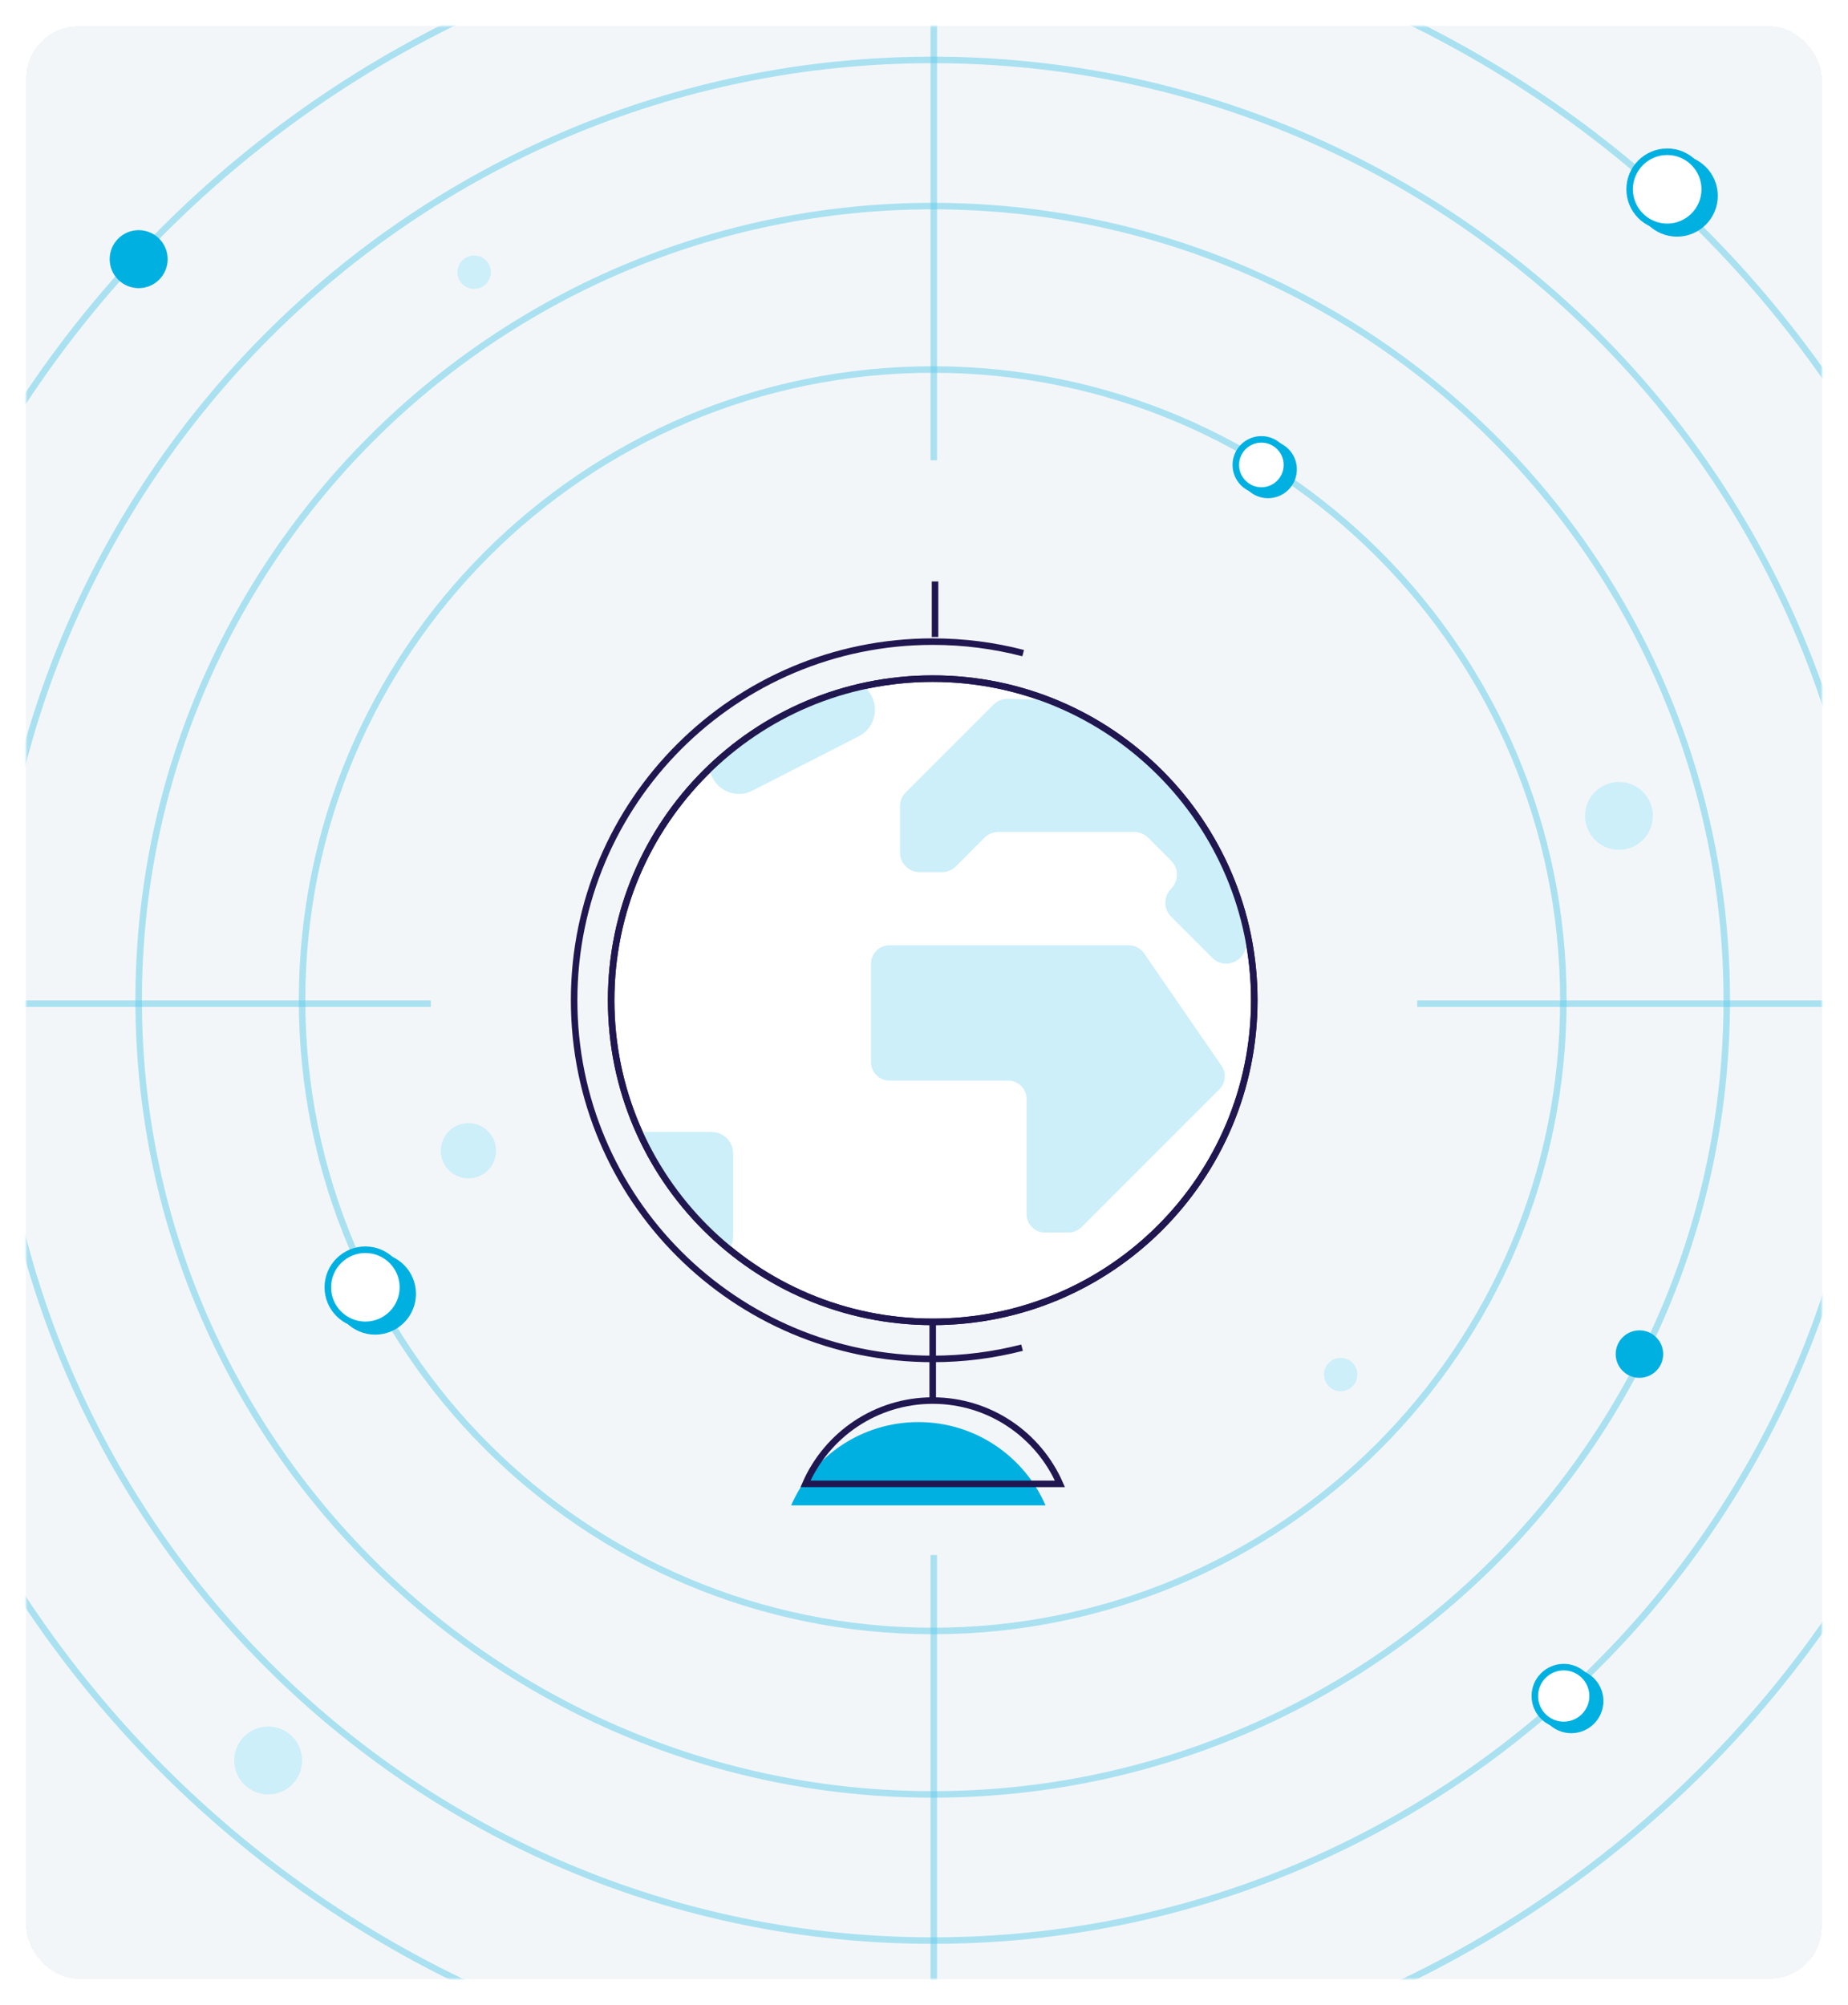 <svg width="566" height="614" viewBox="0 0 566 614" fill="none" xmlns="http://www.w3.org/2000/svg">
<g filter="url(#filter0_d_332_590)">
<rect x="8" y="5" width="550" height="598" rx="16" fill="#F3F6F9" shape-rendering="crispEdges"/>
<mask id="mask0_332_590" style="mask-type:alpha" maskUnits="userSpaceOnUse" x="8" y="5" width="550" height="598">
<rect x="8" y="5" width="550" height="598" rx="16" fill="#F3F6F9"/>
</mask>
<g mask="url(#mask0_332_590)">
<g opacity="0.6">
<path d="M285.67 496.46C392.343 496.46 478.82 409.984 478.82 303.31C478.82 196.636 392.343 110.16 285.67 110.16C178.996 110.16 92.519 196.636 92.519 303.31C92.519 409.984 178.996 496.46 285.67 496.46Z" stroke="#00B0E1" stroke-opacity="0.5" stroke-width="2" stroke-linejoin="round"/>
<path d="M285.67 546.509C419.985 546.509 528.87 437.625 528.87 303.309C528.87 168.994 419.985 60.109 285.67 60.109C151.354 60.109 42.47 168.994 42.47 303.309C42.47 437.625 151.354 546.509 285.67 546.509Z" stroke="#00B0E1" stroke-opacity="0.5" stroke-width="2" stroke-linejoin="round"/>
<path d="M285.67 591.272C444.706 591.272 573.63 462.347 573.63 303.312C573.63 144.276 444.706 15.352 285.67 15.352C126.634 15.352 -2.29 144.276 -2.29 303.312C-2.29 462.347 126.634 591.272 285.67 591.272Z" stroke="#00B0E1" stroke-opacity="0.5" stroke-width="2" stroke-linejoin="round"/>
<path d="M285.67 636.669C469.779 636.669 619.03 487.419 619.03 303.309C619.03 119.2 469.779 -30.051 285.67 -30.051C101.56 -30.051 -47.69 119.2 -47.69 303.309C-47.69 487.419 101.56 636.669 285.67 636.669Z" stroke="#00B0E1" stroke-opacity="0.5" stroke-width="2" stroke-linejoin="round"/>
<path d="M286 -85V137.96" stroke="#00B0E1" stroke-opacity="0.5" stroke-width="2" stroke-linejoin="round"/>
<path d="M286 473.191V692.141" stroke="#00B0E1" stroke-opacity="0.5" stroke-width="2" stroke-linejoin="round"/>
<path d="M131.96 304.359H-91" stroke="#00B0E1" stroke-opacity="0.5" stroke-width="2" stroke-linejoin="round"/>
<path d="M657.01 304.359H434.05" stroke="#00B0E1" stroke-opacity="0.5" stroke-width="2" stroke-linejoin="round"/>
</g>
<path d="M281.27 432.488C263.84 432.488 248.86 442.988 242.3 457.998H320.23C313.67 442.988 298.69 432.488 281.26 432.488H281.27Z" fill="#00B0E1"/>
<path d="M285.67 401.8C340.064 401.8 384.16 357.705 384.16 303.31C384.16 248.916 340.064 204.82 285.67 204.82C231.275 204.82 187.18 248.916 187.18 303.31C187.18 357.705 231.275 401.8 285.67 401.8Z" fill="white" stroke="#201751" stroke-width="2" stroke-miterlimit="10"/>
<path d="M285.67 425.899V401.809" stroke="#201751" stroke-width="2" stroke-miterlimit="10"/>
<path d="M286.38 192.059V175.059" stroke="#201751" stroke-width="2" stroke-miterlimit="10"/>
<path d="M285.67 425.898C268.24 425.898 253.26 436.398 246.7 451.408H324.63C318.07 436.398 303.09 425.898 285.66 425.898H285.67Z" stroke="#201751" stroke-width="2" stroke-miterlimit="10"/>
<path d="M313.03 409.708C304.28 411.948 295.12 413.148 285.67 413.148C225.01 413.148 175.84 363.978 175.84 303.318C175.84 242.658 225.01 193.488 285.67 193.488C295.24 193.488 304.52 194.708 313.37 197.008" stroke="#201751" stroke-width="2" stroke-miterlimit="10"/>
<mask id="mask1_332_590" style="mask-type:luminance" maskUnits="userSpaceOnUse" x="187" y="204" width="198" height="198">
<path d="M285.67 401.8C340.064 401.8 384.16 357.705 384.16 303.31C384.16 248.916 340.064 204.82 285.67 204.82C231.275 204.82 187.18 248.916 187.18 303.31C187.18 357.705 231.275 401.8 285.67 401.8Z" fill="white"/>
</mask>
<g mask="url(#mask1_332_590)">
<path d="M266.76 292.13V322.25C266.76 325.37 269.29 327.9 272.41 327.9H308.77C311.89 327.9 314.42 330.43 314.42 333.55V368.79C314.42 371.91 316.95 374.44 320.07 374.44H327.25C328.75 374.44 330.19 373.84 331.25 372.79L373.46 330.58C375.39 328.65 375.66 325.62 374.12 323.38L350.39 288.93C349.34 287.4 347.6 286.48 345.74 286.48H272.43C269.31 286.48 266.78 289.01 266.78 292.13H266.76Z" fill="#CCEFF9"/>
<path d="M308.57 211C306.97 211 305.42 211.64 304.29 212.78L277.42 239.65C276.28 240.79 275.64 242.33 275.64 243.93V258.02C275.64 261.37 278.35 264.08 281.7 264.08H288.5C290.11 264.08 291.65 263.44 292.78 262.3L301.52 253.56C302.66 252.42 304.2 251.78 305.81 251.78H347.4C349.01 251.78 350.55 252.42 351.68 253.56L358.7 260.58C361.07 262.95 361.07 266.78 358.7 269.15C356.33 271.52 356.33 275.35 358.7 277.72L371.29 290.31C372.52 291.54 374.04 292.1 375.53 292.1C378.65 292.1 381.63 289.68 381.63 286.03V218.9C381.63 215.62 379.02 212.93 375.74 212.84L308.72 211.01C308.66 211.01 308.61 211.01 308.55 211.01" fill="#CCEFF9"/>
<path d="M197.669 343.651H217.949C221.599 343.651 224.549 346.611 224.549 350.251V375.621C224.549 381.861 216.689 384.621 212.789 379.741L192.509 354.371C189.049 350.051 192.129 343.641 197.669 343.641V343.651Z" fill="#CCEFF9"/>
<path d="M217.22 226.309V230.999C217.22 237.809 224.41 242.209 230.47 239.109L263.01 222.479C266.06 220.919 267.97 217.789 267.97 214.369C267.97 208.039 261.67 203.639 255.73 205.819L223.19 217.749C219.6 219.069 217.22 222.479 217.22 226.299V226.309Z" fill="#CCEFF9"/>
</g>
<path d="M285.67 401.8C340.064 401.8 384.16 357.705 384.16 303.31C384.16 248.916 340.064 204.82 285.67 204.82C231.275 204.82 187.18 248.916 187.18 303.31C187.18 357.705 231.275 401.8 285.67 401.8Z" stroke="#201751" stroke-width="2" stroke-miterlimit="10"/>
<path d="M42.47 84.24C46.822 84.24 50.35 80.713 50.35 76.361C50.35 72.008 46.822 68.481 42.47 68.481C38.118 68.481 34.59 72.008 34.59 76.361C34.59 80.713 38.118 84.24 42.47 84.24Z" fill="#00B0E1" stroke="#00B0E1" stroke-width="2" stroke-linejoin="round"/>
<path d="M410.62 423.048C413.442 423.048 415.73 420.76 415.73 417.938C415.73 415.116 413.442 412.828 410.62 412.828C407.798 412.828 405.51 415.116 405.51 417.938C405.51 420.76 407.798 423.048 410.62 423.048Z" fill="#CCEFF9"/>
<path d="M502.12 417.938C505.582 417.938 508.39 415.131 508.39 411.668C508.39 408.206 505.582 405.398 502.12 405.398C498.657 405.398 495.85 408.206 495.85 411.668C495.85 415.131 498.657 417.938 502.12 417.938Z" fill="#00B0E1" stroke="#00B0E1" stroke-width="2" stroke-linejoin="round"/>
<path d="M145.22 85.47C148.043 85.47 150.33 83.182 150.33 80.36C150.33 77.538 148.043 75.25 145.22 75.25C142.398 75.25 140.11 77.538 140.11 80.36C140.11 83.182 142.398 85.47 145.22 85.47Z" fill="#CCEFF9"/>
<path d="M114.9 404.711C121.252 404.711 126.4 399.562 126.4 393.211C126.4 386.86 121.252 381.711 114.9 381.711C108.549 381.711 103.4 386.86 103.4 393.211C103.4 399.562 108.549 404.711 114.9 404.711Z" fill="#00B0E1" stroke="#00B0E1" stroke-width="2" stroke-linejoin="round"/>
<path d="M111.9 402.711C118.252 402.711 123.4 397.562 123.4 391.211C123.4 384.86 118.252 379.711 111.9 379.711C105.549 379.711 100.4 384.86 100.4 391.211C100.4 397.562 105.549 402.711 111.9 402.711Z" fill="white" stroke="#00B0E1" stroke-width="2" stroke-linejoin="round"/>
<path d="M481.24 526.763C486.127 526.763 490.09 522.8 490.09 517.912C490.09 513.025 486.127 509.062 481.24 509.062C476.352 509.062 472.39 513.025 472.39 517.912C472.39 522.8 476.352 526.763 481.24 526.763Z" fill="#00B0E1" stroke="#00B0E1" stroke-width="2" stroke-linejoin="round"/>
<path d="M478.93 525.231C483.818 525.231 487.78 521.269 487.78 516.381C487.78 511.494 483.818 507.531 478.93 507.531C474.042 507.531 470.08 511.494 470.08 516.381C470.08 521.269 474.042 525.231 478.93 525.231Z" fill="white" stroke="#00B0E1" stroke-width="2" stroke-linejoin="round"/>
<path d="M388.37 148.57C392.694 148.57 396.2 145.065 396.2 140.74C396.2 136.416 392.694 132.91 388.37 132.91C384.046 132.91 380.54 136.416 380.54 140.74C380.54 145.065 384.046 148.57 388.37 148.57Z" fill="#00B0E1" stroke="#00B0E1" stroke-width="2" stroke-linejoin="round"/>
<path d="M386.33 147.211C390.654 147.211 394.16 143.705 394.16 139.381C394.16 135.056 390.654 131.551 386.33 131.551C382.006 131.551 378.5 135.056 378.5 139.381C378.5 143.705 382.006 147.211 386.33 147.211Z" fill="white" stroke="#00B0E1" stroke-width="2" stroke-linejoin="round"/>
<path d="M513.62 68.469C519.971 68.469 525.12 63.32 525.12 56.969C525.12 50.617 519.971 45.469 513.62 45.469C507.269 45.469 502.12 50.617 502.12 56.969C502.12 63.32 507.269 68.469 513.62 68.469Z" fill="#00B0E1" stroke="#00B0E1" stroke-width="2" stroke-linejoin="round"/>
<path d="M510.62 66.469C516.971 66.469 522.12 61.32 522.12 54.969C522.12 48.617 516.971 43.469 510.62 43.469C504.269 43.469 499.12 48.617 499.12 54.969C499.12 61.32 504.269 66.469 510.62 66.469Z" fill="white" stroke="#00B0E1" stroke-width="2" stroke-linejoin="round"/>
<path d="M143.47 357.861C148.142 357.861 151.93 354.074 151.93 349.401C151.93 344.729 148.142 340.941 143.47 340.941C138.797 340.941 135.01 344.729 135.01 349.401C135.01 354.074 138.797 357.861 143.47 357.861Z" fill="#CCEFF9"/>
<path d="M495.85 257.241C501.588 257.241 506.24 252.589 506.24 246.851C506.24 241.113 501.588 236.461 495.85 236.461C490.112 236.461 485.46 241.113 485.46 246.851C485.46 252.589 490.112 257.241 495.85 257.241Z" fill="#CCEFF9"/>
<path d="M82.13 546.51C87.868 546.51 92.52 541.859 92.52 536.12C92.52 530.382 87.868 525.73 82.13 525.73C76.392 525.73 71.74 530.382 71.74 536.12C71.74 541.859 76.392 546.51 82.13 546.51Z" fill="#CCEFF9"/>
</g>
</g>
<defs>
<filter id="filter0_d_332_590" x="0" y="0" width="566" height="614" filterUnits="userSpaceOnUse" color-interpolation-filters="sRGB">
<feFlood flood-opacity="0" result="BackgroundImageFix"/>
<feColorMatrix in="SourceAlpha" type="matrix" values="0 0 0 0 0 0 0 0 0 0 0 0 0 0 0 0 0 0 127 0" result="hardAlpha"/>
<feOffset dy="3"/>
<feGaussianBlur stdDeviation="4"/>
<feComposite in2="hardAlpha" operator="out"/>
<feColorMatrix type="matrix" values="0 0 0 0 0 0 0 0 0 0 0 0 0 0 0 0 0 0 0.25 0"/>
<feBlend mode="normal" in2="BackgroundImageFix" result="effect1_dropShadow_332_590"/>
<feBlend mode="normal" in="SourceGraphic" in2="effect1_dropShadow_332_590" result="shape"/>
</filter>
</defs>
</svg>
